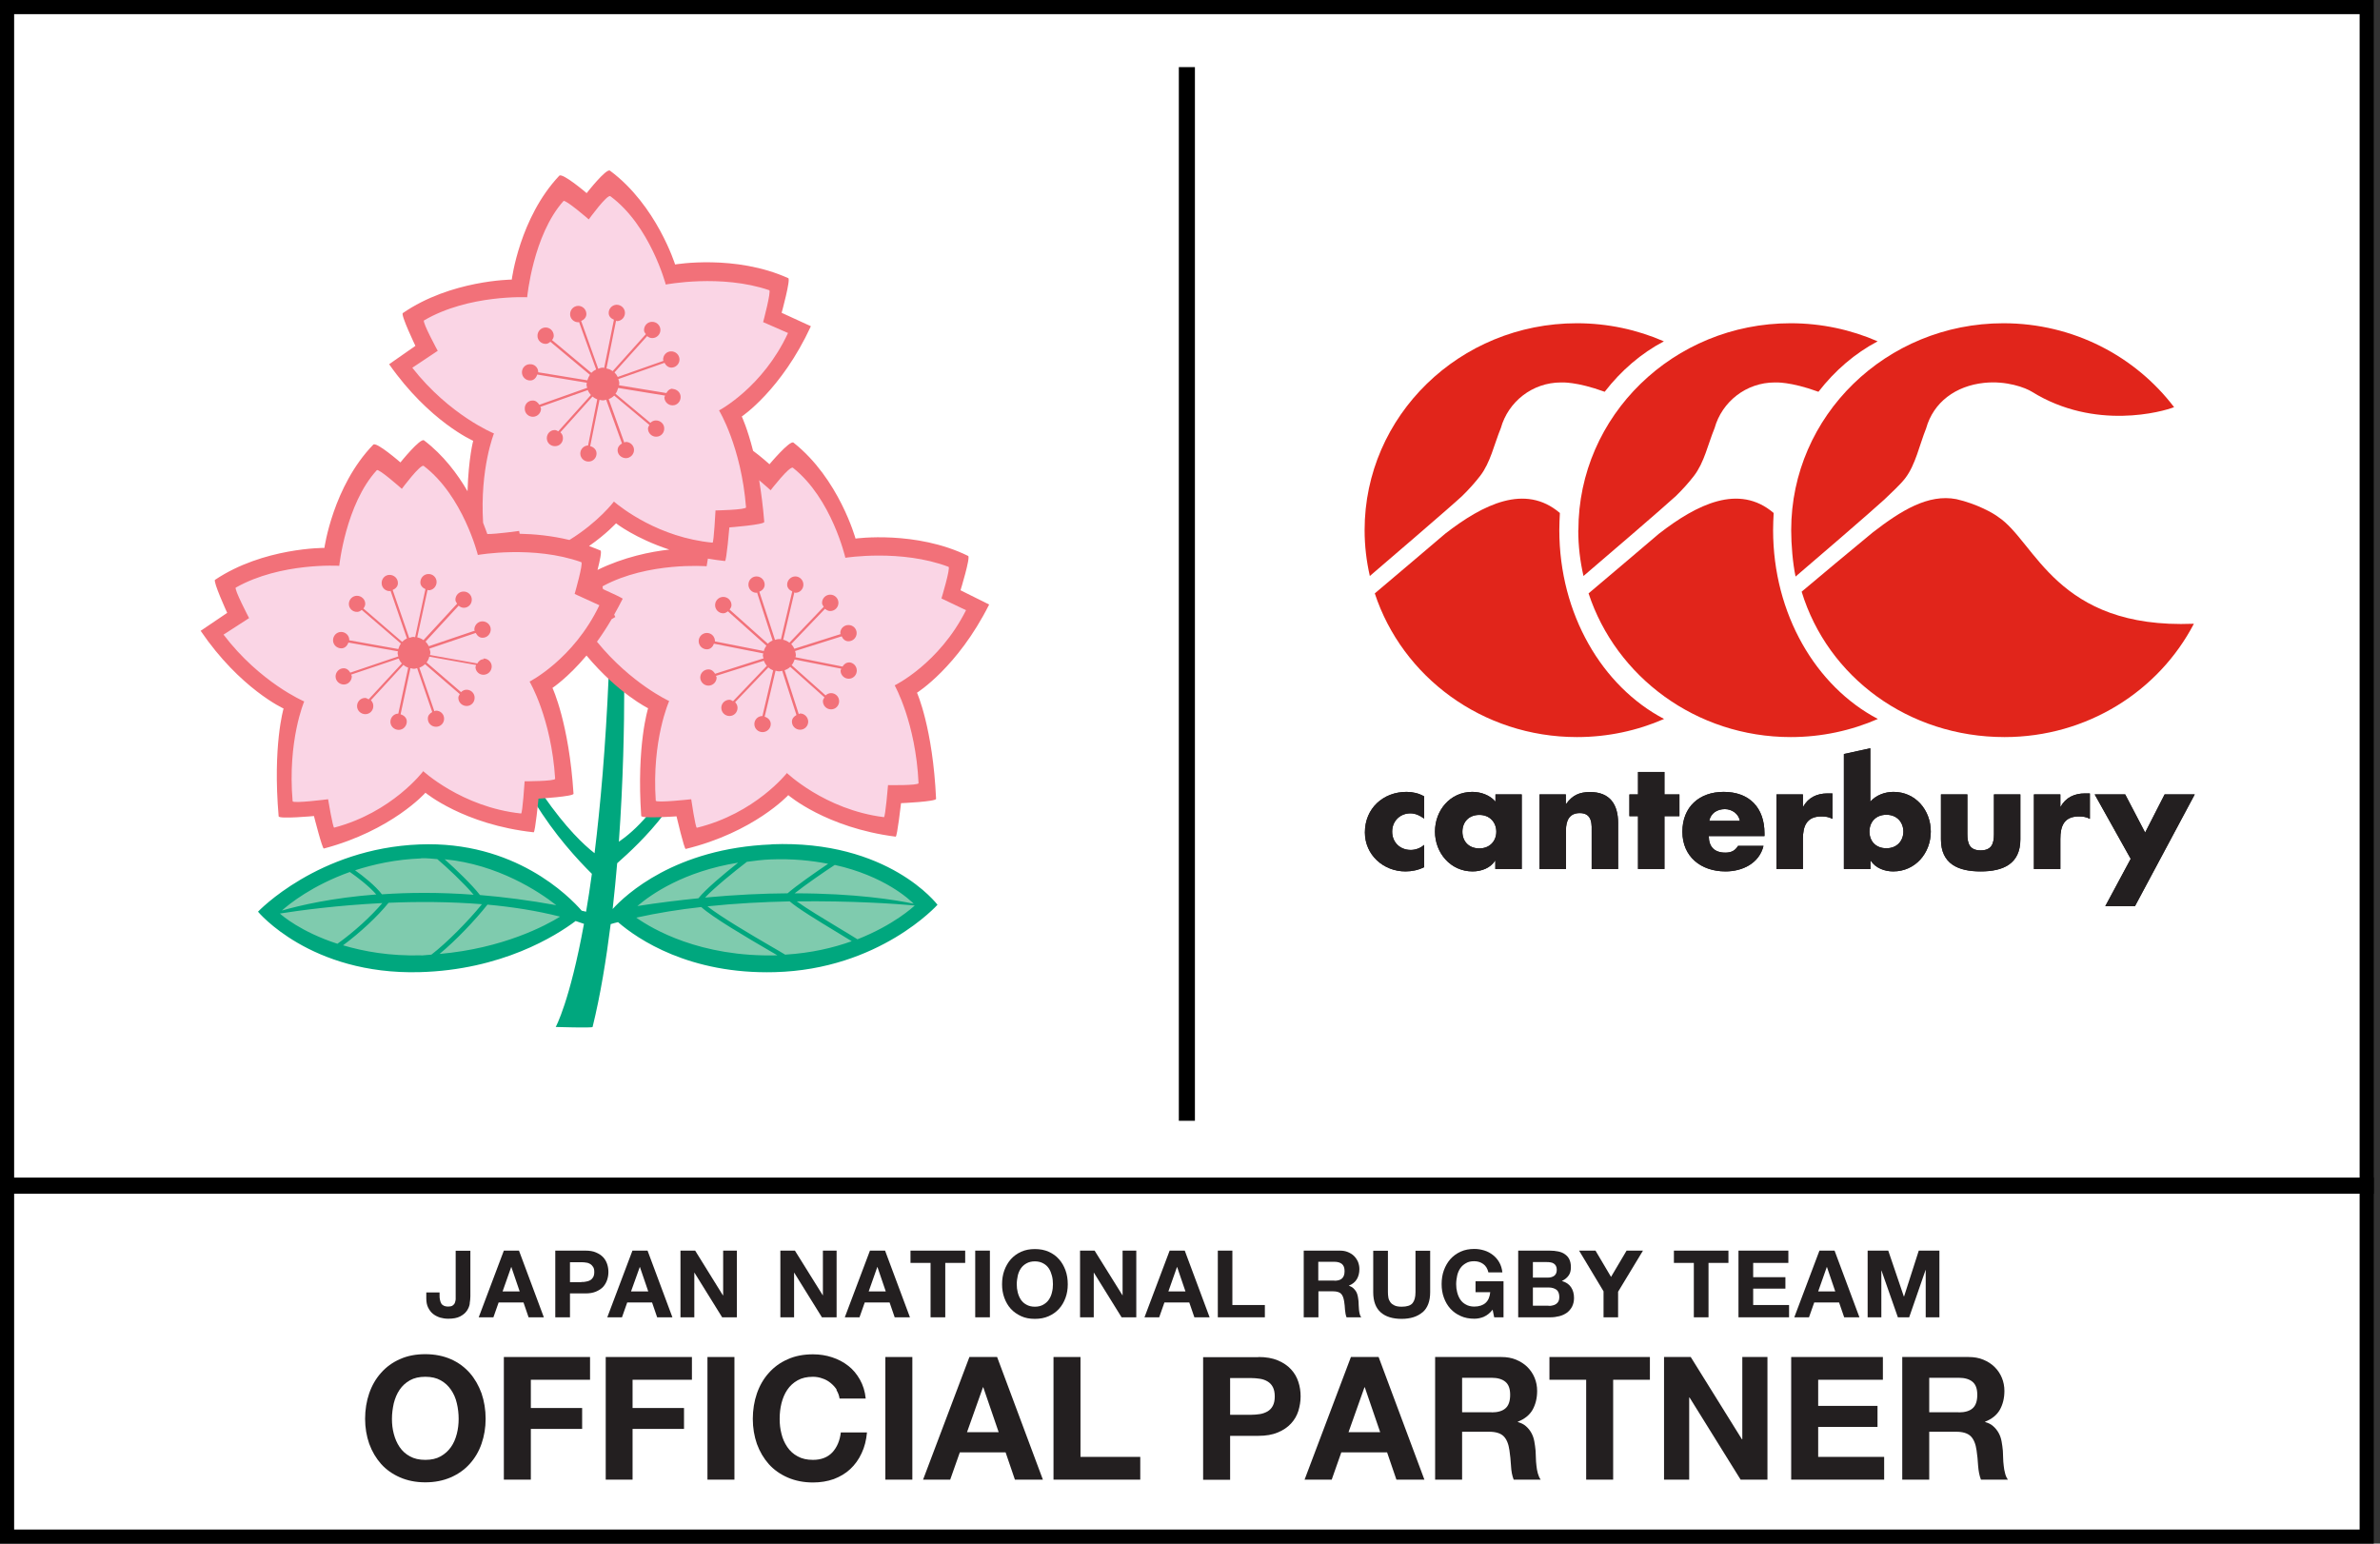 <svg width="148" height="96" viewBox="0 0 148 96" fill="none" xmlns="http://www.w3.org/2000/svg">
<rect x="0" y="0" width="148" height="96" fill="#333333" stroke="none"/>
<g clip-path="url(#clip0_946_1003)">
<path d="M147.172 0.439H0.439V95.561H147.172V0.439Z" fill="white"/>
<path d="M146.733 0.879V95.121H0.879V0.879H146.733ZM147.611 0H0V96H147.611V0Z" fill="black"/>
<path d="M25.753 59.616C20.139 59.616 17.362 57.032 17.248 56.927L17.116 56.795L17.248 56.663C17.248 56.663 18.056 55.837 19.55 55.011C20.921 54.247 23.188 53.325 26.192 53.202C26.333 53.202 26.483 53.193 26.623 53.193C31.614 53.193 35.278 56.628 35.313 56.663L35.471 56.813L35.295 56.944C35.295 56.944 31.772 59.466 26.228 59.607C26.07 59.607 25.911 59.607 25.753 59.607" fill="#7FCBAE"/>
<path d="M47.842 59.616C42.219 59.616 39.187 57.041 39.056 56.927L38.915 56.804L39.038 56.663C39.152 56.532 41.902 53.509 47.912 53.272C48.15 53.272 48.387 53.254 48.615 53.254C54.335 53.254 56.936 56.048 57.041 56.163L57.156 56.294L57.033 56.417C57.033 56.417 53.861 59.458 48.308 59.598C48.15 59.598 47.991 59.598 47.833 59.598" fill="#7FCBAE"/>
<path d="M47.974 52.516C41.981 52.753 38.897 55.653 38.098 56.532C38.203 55.574 38.3 54.625 38.379 53.685C39.108 53.043 40.268 51.971 41.287 50.636L40.312 50.654C39.591 51.506 38.959 52.024 38.484 52.349C38.757 48.562 38.818 45.092 38.818 42.825L37.852 41.999C37.658 46.515 37.333 50.135 36.973 53.061C36.314 52.551 35.207 51.515 33.784 49.467C33.494 49.494 33.292 49.502 33.292 49.502C33.292 49.502 33.274 49.652 33.248 49.88C34.469 51.901 35.945 53.492 36.806 54.344C36.692 55.196 36.569 55.978 36.446 56.699C36.358 56.681 36.261 56.663 36.173 56.637C35.4 55.75 32 52.279 26.087 52.516C19.769 52.762 16.044 56.699 16.044 56.699C16.044 56.699 19.295 60.635 26.078 60.459C31.192 60.327 34.566 58.201 35.796 57.278C35.971 57.331 36.138 57.401 36.314 57.454C35.435 62.287 34.557 63.868 34.557 63.868C34.557 63.868 36.833 63.938 36.85 63.868C37.342 61.874 37.694 59.686 37.975 57.472C38.124 57.428 38.273 57.384 38.432 57.349C39.653 58.403 42.869 60.6 48.176 60.459C54.695 60.292 58.298 56.268 58.298 56.268C58.298 56.268 55.258 52.218 47.974 52.507M34.592 56.294C32.905 55.987 31.332 55.785 29.847 55.662C29.373 55.047 28.345 54.054 27.651 53.439C30.954 53.755 33.511 55.442 34.592 56.294ZM26.183 53.377C26.535 53.36 26.86 53.404 27.194 53.43C27.739 53.887 28.855 54.932 29.452 55.644C27.317 55.486 25.401 55.504 23.75 55.618C23.337 55.082 22.59 54.484 22.08 54.124C23.249 53.746 24.602 53.448 26.175 53.386L26.183 53.377ZM21.755 54.23C22.177 54.52 22.941 55.099 23.398 55.627C20.648 55.837 18.662 56.303 17.529 56.628C17.986 56.215 19.436 55.056 21.755 54.23ZM17.406 56.813C18.636 56.619 20.964 56.303 23.776 56.163C23.055 57.006 22.019 57.955 20.982 58.693C18.706 57.955 17.529 56.927 17.406 56.813ZM26.21 59.413C24.242 59.466 22.642 59.176 21.333 58.79C22.405 57.99 23.477 56.997 24.163 56.145C25.981 56.066 27.976 56.075 29.97 56.233C29.118 57.278 27.8 58.623 26.825 59.37C26.614 59.378 26.421 59.413 26.21 59.422V59.413ZM27.334 59.326C28.336 58.5 29.557 57.217 30.313 56.259C31.851 56.4 33.38 56.637 34.829 57.006C33.959 57.551 31.279 58.983 27.334 59.326ZM56.83 56.206C55.706 55.969 53.193 55.556 49.415 55.556C50.091 55.02 51.277 54.203 51.91 53.79C54.994 54.476 56.549 55.934 56.83 56.215V56.206ZM47.921 53.448C49.283 53.395 50.451 53.518 51.497 53.72C50.697 54.256 49.485 55.108 48.975 55.556C47.455 55.565 45.742 55.644 43.844 55.82C44.45 55.178 45.68 54.186 46.445 53.597C46.928 53.535 47.403 53.465 47.93 53.448H47.921ZM45.9 53.65C45.021 54.344 43.87 55.31 43.431 55.864C42.227 55.987 40.971 56.136 39.635 56.347C40.479 55.627 42.508 54.194 45.9 53.65ZM48.307 59.413C43.536 59.536 40.549 57.762 39.565 57.068C40.883 56.778 42.236 56.558 43.607 56.409C44.336 57.068 46.419 58.289 47.833 59.115C48.026 59.229 48.176 59.317 48.343 59.413H48.316H48.307ZM48.826 59.37C48.589 59.229 48.316 59.062 47.974 58.869C46.691 58.122 44.837 57.032 43.993 56.365C45.742 56.18 47.482 56.092 49.107 56.057C49.626 56.505 50.812 57.226 51.998 57.946C52.34 58.157 52.666 58.35 52.964 58.535C51.813 58.948 50.434 59.273 48.826 59.37ZM53.316 58.412C52.964 58.192 52.578 57.955 52.147 57.7C51.198 57.129 50.153 56.496 49.546 56.057C52.912 56.013 55.697 56.206 56.883 56.312C56.804 56.391 55.574 57.533 53.307 58.421L53.316 58.412Z" fill="#00A77E"/>
<path d="M44.292 33.924C41.164 33.634 38.906 32.009 38.212 31.455C37.904 31.833 36.991 32.835 35.514 33.74L35.453 33.775L35.383 33.757C34.434 33.529 33.406 33.397 32.334 33.38H32.184L32.158 33.221C31.763 33.274 30.805 33.397 30.348 33.397H30.19L30.146 33.274C30.111 33.16 30.023 32.914 29.891 32.58V32.554L29.882 32.527C29.707 29.645 30.313 27.642 30.506 27.062C29.874 26.772 27.545 25.577 25.516 22.994L25.463 22.933V22.853C25.489 22.757 25.498 22.722 26.992 21.773C26.016 19.954 26.131 19.884 26.289 19.796C28.564 18.46 31.367 18.32 32.466 18.32C32.527 18.32 32.589 18.32 32.633 18.32C32.676 17.986 32.782 17.204 33.037 16.264C33.344 15.121 33.915 13.522 34.917 12.406C34.961 12.362 35.014 12.336 35.075 12.336C35.26 12.336 35.769 12.696 36.586 13.399C37.254 12.494 37.711 12.029 37.931 12.029C37.983 12.029 38.027 12.046 38.071 12.072C40.303 13.716 41.313 16.756 41.533 17.503C41.893 17.441 42.825 17.318 44.011 17.318C45.469 17.318 46.779 17.511 47.903 17.898C48.07 17.951 48.202 17.994 47.684 19.945C49.133 20.534 49.151 20.578 49.186 20.666L49.212 20.736L49.177 20.806C47.807 23.767 45.601 25.243 44.977 25.612C45.303 26.201 46.331 28.319 46.585 31.552C46.585 31.613 46.568 31.666 46.533 31.71C46.48 31.772 46.357 31.903 44.679 31.939C44.573 33.942 44.512 33.942 44.319 33.942H44.301" fill="#FAD5E5"/>
<path d="M20.798 51.646C20.631 51.646 20.56 51.629 20.27 49.898C19.884 49.942 18.961 50.047 18.487 50.047C18.311 50.047 18.056 50.047 18.039 49.836C17.758 46.585 18.478 44.327 18.706 43.712C18.074 43.413 15.772 42.183 13.777 39.574L13.725 39.512V39.433C13.751 39.337 13.76 39.301 15.271 38.37C14.313 36.534 14.436 36.472 14.595 36.376C16.809 35.119 19.541 34.987 20.622 34.987C20.762 34.987 20.877 34.987 20.956 34.987C21 34.654 21.123 33.88 21.386 32.94C21.703 31.807 22.3 30.216 23.319 29.109C23.355 29.065 23.416 29.039 23.477 29.039C23.662 29.039 24.163 29.399 24.98 30.12C25.657 29.224 26.113 28.767 26.333 28.767C26.386 28.767 26.439 28.784 26.474 28.811C28.679 30.489 29.654 33.538 29.865 34.284C30.208 34.232 31.043 34.126 32.114 34.126C33.661 34.126 35.04 34.337 36.227 34.759C36.385 34.82 36.517 34.864 35.972 36.806C37.422 37.412 37.43 37.456 37.465 37.544L37.492 37.623L37.457 37.694C36.051 40.628 33.819 42.078 33.195 42.438C33.511 43.027 34.513 45.162 34.724 48.404C34.724 48.457 34.706 48.51 34.671 48.553C34.619 48.615 34.496 48.738 32.817 48.756C32.686 50.759 32.624 50.759 32.431 50.759H32.404C29.294 50.425 27.062 48.773 26.368 48.202C25.894 48.773 24.022 50.785 20.85 51.62H20.824H20.798" fill="#FAD5E5"/>
<path d="M37.904 38.405C37.614 38.906 37.298 39.389 36.981 39.829L36.894 39.943L36.981 40.048C38.818 42.298 40.803 43.413 41.375 43.712C41.137 44.319 40.373 46.559 40.593 49.828C40.61 50.047 40.883 50.047 41.093 50.047C41.577 50.047 42.447 49.959 42.816 49.924C43.079 51.664 43.15 51.681 43.316 51.681H43.343H43.36C46.541 50.908 48.448 48.923 48.94 48.36C49.625 48.949 51.804 50.627 54.923 51.023H54.941H54.958C55.143 51.023 55.204 51.023 55.38 49.028C55.442 49.028 55.512 49.028 55.6 49.028C57.085 49.028 57.172 48.931 57.243 48.861C57.278 48.817 57.304 48.764 57.295 48.712C57.146 45.47 56.18 43.317 55.881 42.719C56.514 42.368 58.772 40.971 60.239 38.045L60.274 37.975L60.248 37.904C60.213 37.817 60.204 37.782 58.772 37.14C59.352 35.216 59.211 35.163 59.053 35.102C57.498 34.513 55.811 34.39 54.668 34.39C53.737 34.39 53.025 34.469 52.709 34.504C52.516 33.757 51.602 30.682 49.423 28.96C49.379 28.925 49.335 28.907 49.282 28.907C49.063 28.907 48.597 29.355 47.903 30.234C47.762 30.111 47.551 29.918 47.332 29.733L46.954 29.408L47.033 29.9C47.174 30.735 47.27 31.543 47.341 32.369C47.068 32.457 46.137 32.562 45.346 32.624H45.188L45.179 32.791C45.118 33.555 45.03 34.399 44.968 34.706C44.696 34.68 44.432 34.636 44.178 34.592L43.87 34.539L43.835 34.715C43.817 34.838 43.791 34.944 43.782 35.023C43.65 35.023 43.448 35.005 43.193 35.005C41.911 35.005 39.45 35.172 37.394 36.288C37.236 36.376 37.298 36.569 37.333 36.683L37.359 36.762L37.438 36.797C38.071 37.087 38.361 37.228 38.493 37.298C38.37 37.553 38.238 37.782 38.106 38.019L37.904 38.397" fill="#FAD5E5"/>
<path d="M52.797 41.199C52.612 41.199 52.481 41.313 52.393 41.454L49.467 40.874L49.493 40.751C49.493 40.654 49.467 40.575 49.441 40.488L52.34 39.574C52.419 39.749 52.56 39.881 52.762 39.881C53.043 39.881 53.271 39.653 53.271 39.372C53.271 39.091 53.043 38.871 52.762 38.871C52.481 38.871 52.252 39.091 52.252 39.372L52.279 39.433L49.397 40.347C49.353 40.242 49.282 40.136 49.203 40.057L51.303 37.861C51.391 37.94 51.505 38.001 51.628 38.001C51.91 38.001 52.138 37.773 52.138 37.491C52.138 37.21 51.91 36.982 51.628 36.982C51.347 36.982 51.119 37.21 51.119 37.491C51.119 37.588 51.172 37.658 51.224 37.737L49.089 39.969C48.975 39.881 48.852 39.82 48.703 39.785L49.397 36.841L49.458 36.868C49.739 36.868 49.959 36.639 49.959 36.358C49.959 36.077 49.73 35.848 49.458 35.848C49.186 35.848 48.949 36.077 48.949 36.358C48.949 36.56 49.089 36.701 49.265 36.78L48.562 39.758L48.465 39.741C48.369 39.741 48.281 39.767 48.193 39.794L47.218 36.797C47.402 36.727 47.551 36.569 47.551 36.358C47.551 36.077 47.323 35.848 47.042 35.848C46.761 35.848 46.541 36.077 46.541 36.358C46.541 36.639 46.77 36.868 47.042 36.868L47.077 36.85L48.044 39.829C47.929 39.881 47.824 39.952 47.745 40.031L45.373 37.913C45.434 37.825 45.487 37.737 45.487 37.632C45.487 37.351 45.258 37.122 44.977 37.122C44.696 37.122 44.468 37.351 44.468 37.632C44.468 37.913 44.696 38.142 44.977 38.142C45.091 38.142 45.179 38.08 45.267 38.019L47.657 40.154C47.587 40.259 47.525 40.365 47.499 40.488L44.459 39.89V39.873C44.459 39.591 44.239 39.363 43.958 39.363C43.677 39.363 43.448 39.591 43.448 39.873C43.448 40.154 43.677 40.382 43.958 40.382C44.178 40.382 44.327 40.224 44.397 40.031L47.464 40.637L47.437 40.751C47.437 40.822 47.464 40.883 47.481 40.944L44.468 41.902C44.38 41.753 44.248 41.63 44.054 41.63C43.773 41.63 43.545 41.858 43.545 42.131C43.545 42.403 43.773 42.64 44.054 42.64C44.336 42.64 44.564 42.412 44.564 42.131L44.52 42.034L47.499 41.094C47.543 41.208 47.604 41.313 47.683 41.41L45.583 43.607C45.513 43.572 45.452 43.519 45.364 43.519C45.083 43.519 44.854 43.739 44.854 44.02C44.854 44.301 45.083 44.529 45.364 44.529C45.645 44.529 45.864 44.301 45.864 44.02C45.864 43.879 45.803 43.765 45.715 43.668L47.78 41.507C47.868 41.586 47.964 41.647 48.079 41.691L47.411 44.529C47.139 44.529 46.91 44.749 46.91 45.03C46.91 45.311 47.139 45.531 47.42 45.531C47.701 45.531 47.929 45.303 47.929 45.03C47.929 44.802 47.762 44.635 47.551 44.573L48.228 41.709C48.298 41.727 48.369 41.753 48.448 41.753C48.518 41.753 48.58 41.727 48.641 41.718L49.528 44.468C49.37 44.556 49.247 44.688 49.247 44.881C49.247 45.162 49.476 45.382 49.757 45.382C50.038 45.382 50.258 45.153 50.258 44.881C50.258 44.608 50.029 44.371 49.757 44.371L49.669 44.406L48.79 41.682C48.922 41.639 49.045 41.568 49.142 41.472L51.268 43.37C51.224 43.449 51.172 43.51 51.172 43.607C51.172 43.888 51.4 44.116 51.681 44.116C51.962 44.116 52.182 43.888 52.182 43.607C52.182 43.326 51.953 43.106 51.681 43.106C51.549 43.106 51.435 43.159 51.338 43.246L49.23 41.366C49.318 41.261 49.37 41.147 49.414 41.015L52.314 41.586L52.27 41.7C52.27 41.981 52.498 42.21 52.779 42.21C53.06 42.21 53.28 41.981 53.28 41.7C53.28 41.419 53.052 41.191 52.779 41.191" fill="#F27179"/>
<path d="M41.832 24.171C41.648 24.171 41.516 24.294 41.437 24.444L38.493 23.96L38.511 23.837C38.511 23.741 38.476 23.662 38.45 23.574L41.323 22.563C41.411 22.73 41.551 22.862 41.762 22.862C42.043 22.853 42.263 22.616 42.254 22.344C42.245 22.062 42.008 21.843 41.727 21.852C41.446 21.852 41.226 22.098 41.235 22.379L41.261 22.44L38.414 23.442C38.362 23.337 38.291 23.24 38.212 23.161L40.242 20.903C40.33 20.973 40.444 21.035 40.576 21.026C40.857 21.017 41.077 20.78 41.068 20.507C41.059 20.226 40.822 20.006 40.541 20.015C40.26 20.015 40.04 20.261 40.049 20.543C40.049 20.639 40.11 20.709 40.163 20.78L38.098 23.082C37.984 22.994 37.852 22.941 37.712 22.915L38.309 19.945L38.37 19.971C38.652 19.963 38.871 19.725 38.863 19.444C38.854 19.163 38.617 18.952 38.344 18.952C38.063 18.961 37.843 19.198 37.852 19.471C37.852 19.673 38.002 19.813 38.177 19.884L37.571 22.88L37.483 22.862C37.386 22.862 37.29 22.897 37.202 22.932L36.139 19.963C36.323 19.884 36.473 19.725 36.464 19.515C36.455 19.233 36.218 19.014 35.946 19.022C35.664 19.031 35.445 19.268 35.453 19.55C35.453 19.831 35.7 20.05 35.972 20.042L36.007 20.024L37.07 22.976C36.956 23.029 36.859 23.099 36.771 23.187L34.329 21.149C34.39 21.061 34.443 20.973 34.434 20.859C34.425 20.578 34.188 20.358 33.916 20.367C33.635 20.375 33.415 20.613 33.424 20.894C33.424 21.175 33.67 21.395 33.942 21.386C34.056 21.386 34.144 21.325 34.223 21.254L36.684 23.31C36.613 23.416 36.56 23.53 36.525 23.653L33.468 23.152V23.134C33.468 22.853 33.23 22.634 32.949 22.651C32.668 22.651 32.449 22.888 32.457 23.17C32.466 23.451 32.703 23.67 32.976 23.662C33.195 23.662 33.345 23.495 33.406 23.293L36.49 23.802L36.473 23.925C36.473 23.995 36.499 24.057 36.517 24.119L33.538 25.173C33.441 25.023 33.31 24.901 33.116 24.909C32.835 24.909 32.615 25.146 32.633 25.428C32.633 25.709 32.87 25.928 33.151 25.92C33.433 25.911 33.652 25.674 33.643 25.401L33.599 25.305L36.552 24.259C36.596 24.373 36.666 24.479 36.745 24.567L34.715 26.825C34.645 26.79 34.575 26.737 34.487 26.746C34.206 26.746 33.995 26.992 34.004 27.264C34.013 27.545 34.241 27.756 34.522 27.747C34.803 27.747 35.023 27.51 35.005 27.229C35.005 27.088 34.944 26.974 34.847 26.886L36.842 24.663C36.93 24.734 37.035 24.795 37.14 24.839L36.569 27.703C36.297 27.712 36.077 27.941 36.086 28.222C36.095 28.494 36.332 28.714 36.605 28.705C36.886 28.705 37.105 28.468 37.096 28.187C37.088 27.958 36.912 27.8 36.701 27.747L37.281 24.865C37.351 24.883 37.422 24.901 37.501 24.901C37.571 24.901 37.633 24.874 37.694 24.857L38.678 27.58C38.52 27.668 38.406 27.809 38.406 28.002C38.406 28.283 38.652 28.494 38.933 28.494C39.205 28.485 39.434 28.248 39.425 27.976C39.425 27.695 39.179 27.475 38.907 27.484L38.819 27.519L37.852 24.822C37.984 24.769 38.098 24.698 38.195 24.602L40.383 26.429C40.339 26.508 40.295 26.579 40.295 26.667C40.303 26.948 40.541 27.167 40.813 27.159C41.094 27.159 41.314 26.921 41.305 26.64C41.305 26.359 41.059 26.139 40.778 26.148C40.646 26.148 40.532 26.21 40.444 26.298L38.274 24.488C38.353 24.382 38.406 24.259 38.441 24.127L41.358 24.602L41.314 24.716C41.323 24.997 41.56 25.217 41.832 25.208C42.114 25.208 42.333 24.962 42.324 24.681C42.324 24.4 42.078 24.189 41.806 24.189" fill="#F27179"/>
<path d="M61.513 37.597L59.73 36.709C59.73 36.709 60.362 34.654 60.204 34.574C56.953 32.975 53.201 33.494 53.201 33.494C53.201 33.494 52.173 29.759 49.344 27.528C49.125 27.352 47.85 28.872 47.85 28.872C47.85 28.872 47.306 28.38 46.831 28.037C46.471 26.623 46.128 25.902 46.128 25.902C46.128 25.902 48.597 24.25 50.425 20.288L48.606 19.453C48.606 19.453 49.177 17.379 49.019 17.3C45.724 15.807 41.981 16.448 41.981 16.448C41.981 16.448 40.83 12.758 37.931 10.614C37.702 10.447 36.481 12.011 36.481 12.011C36.481 12.011 34.97 10.719 34.776 10.93C32.307 13.549 31.824 17.388 31.824 17.388C31.824 17.388 28.037 17.415 25.05 19.471C24.901 19.567 25.832 21.509 25.832 21.509L24.198 22.651C26.702 26.227 29.425 27.413 29.425 27.413C29.425 27.413 29.136 28.494 29.074 30.533V30.55C28.45 29.478 27.572 28.301 26.368 27.387C26.139 27.22 24.901 28.758 24.901 28.758C24.901 28.758 23.407 27.457 23.213 27.651C20.709 30.234 20.173 34.074 20.173 34.074C20.173 34.074 16.378 34.047 13.373 36.059C13.232 36.156 14.128 38.115 14.128 38.115L12.477 39.231C14.928 42.834 17.634 44.064 17.634 44.064C17.634 44.064 16.949 46.366 17.327 50.768C17.344 50.952 19.523 50.75 19.523 50.75C19.523 50.75 20.042 52.797 20.138 52.771C24.356 51.655 26.456 49.309 26.456 49.3C26.456 49.3 28.837 51.286 33.186 51.761C33.283 51.769 33.485 49.669 33.485 49.669C33.485 49.669 35.673 49.538 35.664 49.362C35.383 44.96 34.355 42.781 34.355 42.781C34.355 42.781 35.304 42.157 36.472 40.769C38.458 43.141 40.303 44.046 40.303 44.046C40.303 44.046 39.574 46.339 39.873 50.741C39.89 50.926 42.069 50.768 42.069 50.768C42.069 50.768 42.552 52.824 42.64 52.797C46.884 51.761 49.019 49.45 49.019 49.45C49.019 49.45 51.365 51.479 55.697 52.033C55.793 52.042 56.031 49.95 56.031 49.95C56.031 49.95 58.227 49.854 58.21 49.678C58.008 45.267 57.023 43.08 57.023 43.08C57.023 43.08 59.545 41.507 61.505 37.606M38.177 31.192C38.177 31.192 37.219 32.466 35.409 33.581C34.284 33.309 33.195 33.212 32.316 33.195L32.281 33.019C32.281 33.019 30.849 33.221 30.304 33.212C30.26 33.09 30.172 32.843 30.041 32.51C29.838 29.136 30.717 26.957 30.717 26.957C30.717 26.957 27.958 25.832 25.639 22.871L27.22 21.817C27.22 21.817 26.236 20.007 26.368 19.927C29.136 18.302 32.782 18.486 32.782 18.486C32.782 18.486 33.142 14.629 35.04 12.503C35.154 12.38 36.613 13.645 36.613 13.645C36.613 13.645 37.764 12.055 37.957 12.204C40.435 14.032 41.401 17.696 41.401 17.696C41.401 17.696 44.846 17.028 47.833 18.047C47.974 18.091 47.455 20.033 47.455 20.033L49.002 20.709C47.438 24.092 44.714 25.524 44.714 25.524C44.714 25.524 46.093 27.782 46.392 31.552C46.401 31.71 44.494 31.745 44.494 31.745C44.494 31.745 44.389 33.757 44.31 33.748C40.971 33.432 38.634 31.578 38.185 31.2L38.177 31.192ZM37.351 34.24C37.114 34.135 36.876 34.056 36.63 33.959C37.737 33.186 38.3 32.545 38.309 32.545C38.309 32.545 39.486 33.476 41.621 34.179C40.479 34.302 38.783 34.645 37.157 35.444C37.298 34.891 37.43 34.284 37.342 34.24H37.351ZM32.931 42.386C32.931 42.386 34.284 44.661 34.522 48.431C34.53 48.589 32.624 48.589 32.624 48.589C32.624 48.589 32.492 50.601 32.404 50.592C28.687 50.197 26.245 47.895 26.245 47.895L26.315 47.965C26.315 47.965 24.391 50.522 20.78 51.471C20.701 51.497 20.402 49.705 20.402 49.705C20.402 49.705 18.214 49.986 18.197 49.828C17.871 46.067 18.917 43.624 18.917 43.624C18.917 43.624 16.176 42.456 13.9 39.468L15.49 38.44C15.49 38.44 14.533 36.613 14.664 36.542C17.458 34.961 21.096 35.189 21.096 35.189C21.096 35.189 21.5 31.341 23.433 29.241C23.547 29.118 24.988 30.401 24.988 30.401C24.988 30.401 26.157 28.828 26.35 28.977C28.802 30.84 29.715 34.513 29.715 34.513C29.715 34.513 33.169 33.898 36.147 34.961C36.288 35.014 35.734 36.938 35.734 36.938L37.272 37.641C35.664 41.006 32.922 42.394 32.922 42.394L32.931 42.386ZM38.045 38.502C38.177 38.423 38.265 38.37 38.265 38.37C38.265 38.37 38.229 38.309 38.194 38.221C38.37 37.904 38.546 37.597 38.721 37.237C38.739 37.21 38.036 36.876 37.5 36.639C37.474 36.542 37.456 36.472 37.483 36.455C40.303 34.926 43.941 35.216 43.941 35.216C43.941 35.216 43.967 35.023 44.02 34.741C44.362 34.794 44.705 34.855 45.083 34.891C45.179 34.891 45.355 32.8 45.355 32.8C45.355 32.8 47.543 32.633 47.525 32.457C47.446 31.473 47.332 30.629 47.209 29.865C47.569 30.172 47.921 30.489 47.921 30.489C47.921 30.489 49.116 28.942 49.309 29.092C51.725 30.998 52.569 34.689 52.569 34.689C52.569 34.689 56.031 34.135 58.983 35.251C59.123 35.304 58.544 37.219 58.544 37.219L60.072 37.948C58.403 41.278 55.635 42.623 55.635 42.623C55.635 42.623 56.944 44.934 57.12 48.703C57.12 48.861 55.222 48.826 55.222 48.826C55.222 48.826 55.055 50.838 54.968 50.82C51.26 50.355 48.861 48.009 48.861 48.009L48.931 48.079C48.931 48.079 46.963 50.592 43.334 51.479C43.246 51.497 42.983 49.705 42.983 49.705C42.983 49.705 40.786 49.95 40.778 49.792C40.523 46.023 41.612 43.598 41.612 43.598C41.612 43.598 39.249 42.517 37.122 39.908C37.43 39.486 37.746 39.003 38.054 38.475L38.045 38.502Z" fill="#F27179"/>
<path d="M30.076 40.997C29.892 40.997 29.76 41.12 29.681 41.261L26.737 40.734L26.764 40.602C26.764 40.505 26.729 40.426 26.702 40.338L29.584 39.363C29.672 39.53 29.813 39.671 30.015 39.662C30.296 39.662 30.516 39.425 30.516 39.143C30.516 38.862 30.278 38.642 29.997 38.642C29.716 38.642 29.496 38.88 29.496 39.161L29.523 39.222L26.667 40.189C26.614 40.084 26.544 39.987 26.465 39.899L28.521 37.667C28.609 37.746 28.723 37.799 28.846 37.799C29.127 37.799 29.347 37.562 29.338 37.281C29.338 37.008 29.101 36.78 28.82 36.789C28.539 36.789 28.319 37.026 28.319 37.298C28.319 37.395 28.381 37.465 28.424 37.544L26.333 39.811C26.219 39.723 26.087 39.671 25.947 39.635L26.588 36.683L26.65 36.709C26.931 36.709 27.15 36.472 27.15 36.191C27.15 35.91 26.913 35.69 26.641 35.699C26.36 35.699 26.14 35.936 26.14 36.218C26.14 36.42 26.28 36.56 26.456 36.639L25.815 39.627L25.718 39.609C25.622 39.609 25.534 39.644 25.446 39.671L24.418 36.692C24.602 36.613 24.752 36.464 24.743 36.253C24.743 35.971 24.506 35.752 24.224 35.752C23.943 35.752 23.724 35.989 23.733 36.27C23.733 36.551 23.97 36.771 24.251 36.762L24.286 36.745L25.305 39.706C25.191 39.758 25.094 39.829 25.006 39.917L22.599 37.843C22.66 37.755 22.713 37.667 22.713 37.553C22.713 37.272 22.476 37.052 22.195 37.052C21.914 37.052 21.694 37.289 21.694 37.562C21.694 37.843 21.931 38.063 22.212 38.054C22.327 38.054 22.415 37.992 22.494 37.931L24.927 40.022C24.857 40.127 24.804 40.242 24.769 40.365L21.72 39.82V39.802C21.72 39.521 21.492 39.301 21.211 39.301C20.93 39.301 20.71 39.539 20.71 39.82C20.71 40.101 20.947 40.321 21.228 40.321C21.448 40.321 21.597 40.154 21.668 39.961L24.743 40.505L24.725 40.62C24.725 40.69 24.752 40.751 24.769 40.822L21.782 41.832C21.694 41.674 21.553 41.56 21.369 41.56C21.088 41.56 20.868 41.797 20.868 42.069C20.868 42.35 21.105 42.57 21.378 42.57C21.659 42.57 21.878 42.333 21.878 42.052L21.835 41.955L24.796 40.953C24.84 41.068 24.901 41.173 24.989 41.261L22.924 43.493C22.854 43.458 22.784 43.405 22.704 43.405C22.423 43.405 22.204 43.633 22.204 43.914C22.204 44.196 22.441 44.415 22.722 44.415C23.003 44.415 23.223 44.178 23.214 43.897C23.214 43.756 23.153 43.642 23.065 43.545L25.086 41.349C25.173 41.428 25.279 41.489 25.384 41.525L24.769 44.38C24.497 44.38 24.277 44.617 24.277 44.89C24.277 45.171 24.515 45.391 24.796 45.391C25.077 45.391 25.297 45.153 25.297 44.872C25.297 44.644 25.121 44.486 24.91 44.424L25.525 41.551C25.595 41.568 25.666 41.595 25.745 41.595C25.815 41.595 25.876 41.568 25.938 41.551L26.878 44.283C26.72 44.371 26.597 44.503 26.606 44.705C26.606 44.986 26.843 45.206 27.124 45.197C27.405 45.197 27.625 44.96 27.616 44.688C27.616 44.406 27.379 44.187 27.098 44.196L27.01 44.231L26.078 41.525C26.21 41.472 26.333 41.401 26.43 41.305L28.591 43.167C28.547 43.247 28.495 43.317 28.503 43.405C28.503 43.686 28.741 43.906 29.022 43.906C29.303 43.906 29.523 43.668 29.514 43.387C29.514 43.106 29.277 42.886 29.004 42.895C28.872 42.895 28.758 42.957 28.67 43.044L26.526 41.199C26.606 41.094 26.667 40.971 26.694 40.839L29.611 41.358L29.567 41.472C29.567 41.753 29.795 41.973 30.076 41.964C30.357 41.955 30.577 41.727 30.577 41.445C30.577 41.173 30.34 40.945 30.059 40.953" fill="#F27179"/>
<path d="M29.215 81.063C29.189 81.23 29.127 81.379 29.03 81.52C28.934 81.661 28.793 81.775 28.609 81.872C28.424 81.968 28.178 82.012 27.871 82.012C27.695 82.012 27.528 81.986 27.37 81.942C27.212 81.889 27.062 81.819 26.93 81.713C26.799 81.608 26.702 81.476 26.623 81.318C26.544 81.16 26.509 80.967 26.509 80.738V80.378H27.335V80.562C27.335 80.659 27.335 80.756 27.361 80.844C27.379 80.931 27.405 81.002 27.44 81.063C27.475 81.125 27.528 81.169 27.598 81.204C27.669 81.239 27.756 81.257 27.862 81.257C27.985 81.257 28.073 81.239 28.143 81.195C28.205 81.151 28.257 81.098 28.284 81.028C28.31 80.958 28.328 80.888 28.336 80.808C28.336 80.729 28.336 80.65 28.336 80.58V77.786H29.25V80.624C29.25 80.756 29.233 80.905 29.206 81.072" fill="#231F20"/>
<path d="M32.273 77.777L33.819 81.924H32.87L32.554 81.002H31.007L30.682 81.924H29.769L31.332 77.777H32.264M32.317 80.316L31.798 78.796H31.789L31.253 80.316H32.325H32.317Z" fill="#231F20"/>
<path d="M36.402 77.777C36.657 77.777 36.885 77.812 37.061 77.891C37.245 77.97 37.395 78.067 37.509 78.19C37.623 78.313 37.702 78.454 37.755 78.612C37.808 78.77 37.834 78.937 37.834 79.104C37.834 79.271 37.808 79.438 37.755 79.596C37.702 79.754 37.623 79.895 37.509 80.026C37.395 80.149 37.245 80.246 37.061 80.325C36.876 80.404 36.657 80.439 36.402 80.439H35.444V81.924H34.53V77.777H36.402ZM36.156 79.728C36.261 79.728 36.358 79.728 36.455 79.701C36.551 79.684 36.639 79.657 36.709 79.614C36.78 79.57 36.841 79.508 36.885 79.429C36.929 79.35 36.955 79.244 36.955 79.113C36.955 78.981 36.938 78.875 36.885 78.796C36.832 78.717 36.78 78.656 36.709 78.612C36.639 78.568 36.551 78.533 36.455 78.524C36.358 78.506 36.261 78.498 36.156 78.498H35.444V79.737H36.156V79.728Z" fill="#231F20"/>
<path d="M40.268 77.777L41.814 81.924H40.865L40.549 81.002H39.003L38.678 81.924H37.764L39.328 77.777H40.259M40.312 80.316L39.793 78.796H39.785L39.24 80.316H40.312Z" fill="#231F20"/>
<path d="M43.229 77.777L44.951 80.554H44.969V77.777H45.821V81.924H44.907L43.185 79.148H43.176V81.924H42.315V77.777H43.229Z" fill="#231F20"/>
<path d="M49.432 77.777L51.163 80.554H51.172V77.777H52.024V81.924H51.111L49.388 79.148H49.38V81.924H48.527V77.777H49.432Z" fill="#231F20"/>
<path d="M55.038 77.777L56.585 81.924H55.636L55.319 81.002H53.773L53.448 81.924H52.534L54.098 77.777H55.029M55.082 80.316L54.564 78.796H54.555L54.019 80.316H55.091H55.082Z" fill="#231F20"/>
<path d="M56.619 78.541V77.777H60.02V78.541H58.781V81.924H57.867V78.541H56.619Z" fill="#231F20"/>
<path d="M61.557 77.777H60.644V81.924H61.557V77.777Z" fill="#231F20"/>
<path d="M62.454 79.007C62.551 78.744 62.682 78.515 62.858 78.313C63.034 78.12 63.245 77.962 63.5 77.847C63.754 77.733 64.036 77.68 64.352 77.68C64.668 77.68 64.958 77.733 65.213 77.847C65.468 77.962 65.679 78.111 65.854 78.313C66.03 78.506 66.162 78.744 66.259 79.007C66.355 79.271 66.399 79.561 66.399 79.868C66.399 80.176 66.355 80.448 66.259 80.712C66.162 80.975 66.03 81.204 65.854 81.397C65.679 81.59 65.468 81.74 65.213 81.854C64.958 81.968 64.677 82.021 64.352 82.021C64.027 82.021 63.746 81.968 63.5 81.854C63.254 81.74 63.034 81.59 62.858 81.397C62.682 81.204 62.551 80.975 62.454 80.712C62.357 80.448 62.313 80.167 62.313 79.868C62.313 79.57 62.357 79.271 62.454 79.007ZM63.289 80.378C63.333 80.545 63.394 80.694 63.482 80.826C63.57 80.958 63.684 81.063 63.834 81.142C63.974 81.221 64.15 81.265 64.352 81.265C64.554 81.265 64.73 81.221 64.87 81.142C65.011 81.063 65.134 80.958 65.222 80.826C65.31 80.694 65.38 80.545 65.415 80.378C65.459 80.211 65.477 80.044 65.477 79.868C65.477 79.692 65.459 79.508 65.415 79.341C65.371 79.174 65.31 79.016 65.222 78.884C65.134 78.752 65.02 78.647 64.87 78.568C64.73 78.489 64.554 78.445 64.352 78.445C64.15 78.445 63.974 78.489 63.834 78.568C63.693 78.647 63.57 78.752 63.482 78.884C63.394 79.016 63.324 79.174 63.289 79.341C63.254 79.508 63.227 79.684 63.227 79.868C63.227 80.053 63.245 80.211 63.289 80.378Z" fill="#231F20"/>
<path d="M68.068 77.777L69.799 80.554H69.808V77.777H70.66V81.924H69.746L68.024 79.148H68.015V81.924H67.163V77.777H68.068Z" fill="#231F20"/>
<path d="M73.674 77.777L75.22 81.924H74.272L73.955 81.002H72.409L72.084 81.924H71.17L72.734 77.777H73.665M73.718 80.316L73.2 78.796H73.191L72.655 80.316H73.727H73.718Z" fill="#231F20"/>
<path d="M76.635 77.777V81.16H78.655V81.924H75.73V77.777H76.635Z" fill="#231F20"/>
<path d="M83.313 77.777C83.497 77.777 83.664 77.803 83.814 77.865C83.963 77.927 84.095 78.005 84.2 78.111C84.306 78.216 84.385 78.339 84.446 78.471C84.499 78.612 84.534 78.752 84.534 78.919C84.534 79.165 84.481 79.376 84.376 79.552C84.27 79.728 84.104 79.868 83.875 79.956C83.989 80 84.077 80.044 84.156 80.114C84.227 80.176 84.288 80.255 84.341 80.343C84.385 80.431 84.42 80.527 84.438 80.633C84.455 80.738 84.473 80.844 84.481 80.949C84.481 81.01 84.481 81.09 84.49 81.177C84.49 81.265 84.499 81.353 84.508 81.45C84.516 81.546 84.534 81.634 84.552 81.713C84.569 81.801 84.604 81.863 84.648 81.924H83.734C83.682 81.793 83.656 81.634 83.638 81.45C83.629 81.265 83.612 81.098 83.585 80.931C83.55 80.712 83.489 80.554 83.392 80.457C83.295 80.36 83.128 80.308 82.9 80.308H81.986V81.924H81.072V77.777H83.304M82.979 79.649C83.19 79.649 83.348 79.605 83.453 79.508C83.559 79.411 83.612 79.262 83.612 79.051C83.612 78.84 83.559 78.709 83.453 78.612C83.348 78.524 83.19 78.471 82.979 78.471H81.977V79.64H82.979V79.649Z" fill="#231F20"/>
<path d="M88.461 81.608C88.145 81.88 87.714 82.021 87.161 82.021C86.607 82.021 86.168 81.889 85.86 81.617C85.553 81.344 85.394 80.931 85.394 80.36V77.786H86.308V80.36C86.308 80.475 86.317 80.58 86.335 80.694C86.352 80.8 86.396 80.896 86.458 80.984C86.519 81.072 86.607 81.133 86.713 81.186C86.827 81.239 86.967 81.265 87.161 81.265C87.486 81.265 87.714 81.195 87.837 81.046C87.96 80.896 88.022 80.677 88.022 80.36V77.786H88.935V80.36C88.935 80.923 88.777 81.336 88.47 81.608" fill="#231F20"/>
<path d="M92.283 81.889C92.09 81.968 91.888 82.012 91.686 82.012C91.37 82.012 91.08 81.959 90.834 81.845C90.579 81.731 90.368 81.582 90.192 81.388C90.016 81.195 89.885 80.966 89.788 80.703C89.691 80.439 89.647 80.158 89.647 79.859C89.647 79.561 89.691 79.262 89.788 78.998C89.885 78.735 90.016 78.506 90.192 78.304C90.368 78.111 90.579 77.953 90.834 77.839C91.088 77.724 91.37 77.672 91.686 77.672C91.897 77.672 92.108 77.707 92.301 77.768C92.503 77.83 92.679 77.926 92.837 78.049C92.995 78.172 93.127 78.322 93.232 78.506C93.338 78.691 93.399 78.902 93.426 79.13H92.556C92.503 78.902 92.398 78.726 92.239 78.612C92.081 78.498 91.897 78.436 91.677 78.436C91.475 78.436 91.299 78.471 91.159 78.559C91.018 78.638 90.895 78.744 90.807 78.875C90.719 79.007 90.649 79.165 90.614 79.332C90.579 79.499 90.552 79.675 90.552 79.859C90.552 80.044 90.57 80.202 90.614 80.369C90.658 80.536 90.719 80.685 90.807 80.817C90.895 80.949 91.009 81.054 91.159 81.133C91.299 81.213 91.475 81.257 91.677 81.257C91.976 81.257 92.213 81.177 92.38 81.028C92.547 80.879 92.644 80.65 92.67 80.36H91.756V79.684H93.496V81.924H92.916L92.819 81.45C92.652 81.661 92.477 81.801 92.275 81.889" fill="#231F20"/>
<path d="M96.36 77.777C96.553 77.777 96.738 77.795 96.904 77.83C97.063 77.865 97.203 77.918 97.317 78.005C97.432 78.085 97.528 78.19 97.59 78.322C97.651 78.454 97.686 78.612 97.686 78.805C97.686 79.016 97.643 79.192 97.546 79.323C97.449 79.464 97.309 79.578 97.124 79.666C97.379 79.737 97.572 79.868 97.695 80.053C97.818 80.237 97.88 80.457 97.88 80.721C97.88 80.931 97.836 81.107 97.757 81.265C97.678 81.415 97.564 81.546 97.432 81.643C97.291 81.74 97.142 81.81 96.966 81.854C96.79 81.898 96.606 81.924 96.421 81.924H94.409V77.777H96.36ZM96.246 79.455C96.404 79.455 96.544 79.42 96.65 79.341C96.755 79.262 96.808 79.139 96.808 78.963C96.808 78.867 96.79 78.787 96.755 78.726C96.72 78.665 96.676 78.612 96.615 78.577C96.553 78.541 96.492 78.515 96.412 78.506C96.333 78.489 96.254 78.489 96.175 78.489H95.323V79.455H96.246ZM96.298 81.213C96.386 81.213 96.474 81.213 96.553 81.186C96.632 81.169 96.702 81.142 96.764 81.098C96.825 81.054 96.878 81.002 96.913 80.931C96.948 80.861 96.966 80.773 96.966 80.668C96.966 80.457 96.904 80.299 96.79 80.211C96.667 80.123 96.509 80.07 96.316 80.07H95.323V81.204H96.298V81.213Z" fill="#231F20"/>
<path d="M98.196 77.777H99.216L100.182 79.411L101.149 77.777H102.168L100.621 80.334V81.924H99.716V80.308L98.196 77.777Z" fill="#231F20"/>
<path d="M104.092 78.541V77.777H107.483V78.541H106.244V81.924H105.331V78.541H104.092Z" fill="#231F20"/>
<path d="M111.209 77.777V78.541H109.021V79.429H111.025V80.141H109.021V81.16H111.253V81.924H108.107V77.777H111.209Z" fill="#231F20"/>
<path d="M114.082 77.777L115.629 81.924H114.68L114.363 81.002H112.817L112.492 81.924H111.578L113.142 77.777H114.073M114.126 80.316L113.608 78.796H113.599L113.063 80.316H114.135H114.126Z" fill="#231F20"/>
<path d="M117.421 77.777L118.388 80.624H118.406L119.319 77.777H120.602V81.924H119.75V78.981H119.741L118.722 81.924H118.019L117 79.016H116.991V81.924H116.139V77.777H117.421Z" fill="#231F20"/>
<path d="M22.959 86.651C23.126 86.168 23.372 85.737 23.697 85.377C24.013 85.017 24.409 84.727 24.874 84.525C25.34 84.314 25.867 84.217 26.447 84.217C27.027 84.217 27.563 84.323 28.029 84.525C28.494 84.727 28.881 85.017 29.206 85.377C29.522 85.737 29.768 86.168 29.944 86.651C30.111 87.143 30.199 87.671 30.199 88.233C30.199 88.795 30.111 89.305 29.944 89.788C29.777 90.271 29.531 90.684 29.206 91.044C28.89 91.396 28.494 91.677 28.029 91.879C27.563 92.081 27.036 92.187 26.447 92.187C25.858 92.187 25.34 92.081 24.874 91.879C24.409 91.677 24.013 91.396 23.697 91.044C23.381 90.684 23.135 90.271 22.959 89.788C22.792 89.305 22.704 88.786 22.704 88.233C22.704 87.679 22.792 87.135 22.959 86.651ZM24.488 89.173C24.567 89.472 24.681 89.744 24.848 89.99C25.015 90.236 25.226 90.429 25.489 90.57C25.753 90.719 26.069 90.79 26.447 90.79C26.825 90.79 27.141 90.719 27.405 90.57C27.668 90.421 27.879 90.227 28.046 89.99C28.213 89.753 28.327 89.48 28.407 89.173C28.485 88.874 28.521 88.558 28.521 88.242C28.521 87.925 28.485 87.583 28.407 87.266C28.336 86.95 28.213 86.678 28.046 86.432C27.879 86.186 27.668 85.992 27.405 85.843C27.141 85.694 26.825 85.623 26.447 85.623C26.069 85.623 25.753 85.694 25.489 85.843C25.226 85.992 25.015 86.186 24.848 86.432C24.681 86.678 24.567 86.959 24.488 87.266C24.417 87.583 24.373 87.908 24.373 88.242C24.373 88.576 24.409 88.874 24.488 89.173Z" fill="#231F20"/>
<path d="M36.692 84.393V85.808H33.01V87.565H36.2V88.865H33.01V92.02H31.332V84.393H36.692Z" fill="#231F20"/>
<path d="M43.027 84.393V85.808H39.336V87.565H42.535V88.865H39.336V92.02H37.667V84.393H43.027Z" fill="#231F20"/>
<path d="M45.671 84.393H43.993V92.02H45.671V84.393Z" fill="#231F20"/>
<path d="M52.033 86.432C51.936 86.273 51.804 86.133 51.655 86.01C51.505 85.887 51.339 85.79 51.145 85.729C50.961 85.659 50.759 85.623 50.556 85.623C50.179 85.623 49.862 85.694 49.599 85.843C49.335 85.992 49.124 86.186 48.957 86.432C48.79 86.678 48.676 86.959 48.597 87.266C48.518 87.583 48.483 87.908 48.483 88.242C48.483 88.576 48.518 88.874 48.597 89.173C48.667 89.472 48.79 89.744 48.957 89.99C49.124 90.236 49.335 90.43 49.599 90.57C49.862 90.719 50.179 90.79 50.556 90.79C51.066 90.79 51.47 90.632 51.76 90.324C52.05 90.008 52.226 89.595 52.287 89.085H53.913C53.869 89.56 53.764 89.99 53.579 90.377C53.403 90.763 53.166 91.088 52.876 91.361C52.586 91.633 52.243 91.835 51.848 91.985C51.453 92.125 51.022 92.196 50.556 92.196C49.977 92.196 49.449 92.09 48.984 91.888C48.518 91.686 48.123 91.405 47.806 91.053C47.49 90.693 47.244 90.28 47.068 89.797C46.901 89.314 46.813 88.795 46.813 88.242C46.813 87.688 46.901 87.143 47.068 86.66C47.235 86.177 47.481 85.746 47.806 85.386C48.123 85.026 48.518 84.736 48.984 84.534C49.449 84.323 49.977 84.226 50.556 84.226C50.978 84.226 51.374 84.288 51.743 84.411C52.12 84.534 52.454 84.71 52.744 84.938C53.043 85.166 53.28 85.456 53.474 85.799C53.667 86.142 53.79 86.528 53.834 86.977H52.208C52.182 86.783 52.112 86.607 52.015 86.449" fill="#231F20"/>
<path d="M56.734 84.393H55.056V92.02H56.734V84.393Z" fill="#231F20"/>
<path d="M62.005 84.393L64.852 92.02H63.112L62.533 90.324H59.686L59.088 92.02H57.401L60.283 84.393H62.005ZM62.102 89.067L61.144 86.273H61.127L60.134 89.067H62.111H62.102Z" fill="#231F20"/>
<path d="M67.19 84.393V90.605H70.907V92.02H65.512V84.393H67.19Z" fill="#231F20"/>
<path d="M78.252 84.393C78.726 84.393 79.13 84.463 79.464 84.604C79.798 84.745 80.071 84.929 80.281 85.158C80.492 85.386 80.642 85.641 80.738 85.94C80.835 86.23 80.879 86.537 80.879 86.845C80.879 87.152 80.826 87.451 80.738 87.75C80.642 88.048 80.492 88.303 80.281 88.532C80.071 88.76 79.798 88.945 79.464 89.085C79.13 89.226 78.726 89.296 78.252 89.296H76.495V92.028H74.816V84.402H78.252M77.795 87.987C77.988 87.987 78.173 87.969 78.349 87.943C78.524 87.916 78.682 87.855 78.823 87.776C78.955 87.697 79.069 87.583 79.148 87.433C79.227 87.284 79.271 87.091 79.271 86.845C79.271 86.599 79.227 86.405 79.148 86.256C79.069 86.106 78.955 85.992 78.823 85.913C78.691 85.834 78.533 85.773 78.349 85.746C78.173 85.72 77.988 85.702 77.795 85.702H76.495V87.987H77.795Z" fill="#231F20"/>
<path d="M85.729 84.393L88.576 92.02H86.836L86.256 90.324H83.409L82.812 92.02H81.125L84.007 84.393H85.729ZM85.826 89.067L84.868 86.273H84.85L83.858 89.067H85.835H85.826Z" fill="#231F20"/>
<path d="M93.355 84.393C93.698 84.393 94.005 84.446 94.278 84.56C94.55 84.674 94.787 84.824 94.981 85.017C95.174 85.21 95.323 85.43 95.429 85.685C95.534 85.94 95.587 86.212 95.587 86.502C95.587 86.95 95.49 87.337 95.306 87.671C95.121 87.996 94.814 88.25 94.383 88.417V88.435C94.585 88.496 94.761 88.576 94.893 88.698C95.025 88.813 95.139 88.953 95.227 89.112C95.315 89.27 95.376 89.445 95.411 89.639C95.446 89.832 95.473 90.025 95.49 90.219C95.49 90.342 95.508 90.482 95.508 90.649C95.508 90.816 95.525 90.983 95.543 91.15C95.561 91.317 95.587 91.484 95.631 91.633C95.675 91.782 95.728 91.914 95.807 92.02H94.128C94.032 91.774 93.979 91.493 93.962 91.159C93.944 90.825 93.909 90.5 93.865 90.201C93.812 89.806 93.689 89.507 93.505 89.322C93.32 89.138 93.021 89.041 92.6 89.041H90.921V92.02H89.243V84.393H93.355ZM92.758 87.837C93.144 87.837 93.434 87.75 93.619 87.583C93.812 87.416 93.909 87.135 93.909 86.748C93.909 86.361 93.812 86.106 93.619 85.94C93.425 85.773 93.135 85.685 92.758 85.685H90.921V87.829H92.758V87.837Z" fill="#231F20"/>
<path d="M96.352 85.808V84.393H102.599V85.808H100.314V92.02H98.636V85.808H96.352Z" fill="#231F20"/>
<path d="M105.138 84.393L108.319 89.507H108.345V84.393H109.909V92.02H108.24L105.068 86.915H105.042V92.02H103.478V84.393H105.138Z" fill="#231F20"/>
<path d="M117.087 84.393V85.808H113.063V87.433H116.753V88.742H113.063V90.605H117.166V92.02H111.385V84.393H117.087Z" fill="#231F20"/>
<path d="M122.412 84.393C122.754 84.393 123.062 84.446 123.334 84.56C123.607 84.674 123.844 84.824 124.037 85.017C124.231 85.21 124.38 85.43 124.485 85.685C124.591 85.94 124.644 86.212 124.644 86.502C124.644 86.95 124.547 87.337 124.362 87.671C124.178 87.996 123.87 88.25 123.44 88.417V88.435C123.651 88.496 123.818 88.576 123.949 88.698C124.081 88.813 124.195 88.953 124.283 89.112C124.371 89.27 124.433 89.445 124.468 89.639C124.503 89.832 124.529 90.025 124.547 90.219C124.547 90.342 124.564 90.482 124.564 90.649C124.564 90.816 124.582 90.983 124.6 91.15C124.617 91.317 124.644 91.484 124.688 91.633C124.723 91.782 124.784 91.914 124.863 92.02H123.185C123.088 91.774 123.036 91.493 123.009 91.159C122.992 90.825 122.957 90.5 122.913 90.201C122.86 89.806 122.737 89.507 122.552 89.322C122.368 89.138 122.06 89.041 121.647 89.041H119.969V92.02H118.291V84.393H122.403M121.806 87.837C122.192 87.837 122.482 87.75 122.667 87.583C122.86 87.416 122.957 87.135 122.957 86.748C122.957 86.361 122.86 86.106 122.667 85.94C122.473 85.773 122.183 85.685 121.806 85.685H119.969V87.829H121.806V87.837Z" fill="#231F20"/>
<path d="M116.771 44.714C115.119 45.434 113.282 45.839 111.358 45.839C105.471 45.839 100.49 42.087 98.785 36.903C99.426 36.358 102.563 33.713 103.169 33.186C105.515 31.367 108.134 30.058 110.295 31.903C110.278 32.255 110.26 32.606 110.26 32.967C110.26 38.194 112.931 42.693 116.762 44.705M98.152 32.967C98.152 25.858 104.066 20.103 111.349 20.103C113.274 20.103 115.11 20.507 116.762 21.228C115.356 21.966 114.1 23.047 113.08 24.365C111.323 23.723 110.409 23.785 110.365 23.785C108.582 23.785 107.079 24.988 106.622 26.623C106.201 27.651 105.981 28.758 105.34 29.593C105.015 30.014 104.637 30.436 104.224 30.84C103.565 31.455 99.338 35.084 98.469 35.822C98.258 34.9 98.144 33.951 98.144 32.967H98.152Z" fill="#E1251B"/>
<path d="M103.477 44.714C101.825 45.434 99.997 45.839 98.064 45.839C92.177 45.839 87.196 42.087 85.491 36.903C86.132 36.358 89.269 33.713 89.875 33.186C92.221 31.367 94.84 30.058 97.001 31.903C96.984 32.255 96.966 32.606 96.966 32.967C96.966 38.194 99.637 42.693 103.468 44.705M84.858 32.967C84.858 25.858 90.772 20.103 98.055 20.103C99.98 20.103 101.816 20.507 103.468 21.228C102.062 21.966 100.806 23.047 99.787 24.365C98.029 23.723 97.115 23.785 97.072 23.785C95.288 23.785 93.785 24.988 93.329 26.623C92.907 27.651 92.687 28.758 92.046 29.593C91.721 30.014 91.343 30.436 90.93 30.84C90.28 31.455 86.045 35.084 85.183 35.822C84.973 34.9 84.858 33.951 84.858 32.967Z" fill="#E1251B"/>
<path d="M136.426 38.792C134.247 42.974 129.792 45.839 124.652 45.839C118.677 45.839 113.66 42.113 112.035 36.797C112.641 36.279 115.699 33.731 116.463 33.107C118.229 31.745 119.899 30.708 121.656 31.042C122.93 31.332 123.967 31.921 124.257 32.149C126.585 33.678 127.85 39.135 136.4 38.792H136.426ZM111.385 32.967C111.385 25.858 117.298 20.103 124.582 20.103C128.931 20.103 132.788 22.159 135.196 25.322C134.502 25.595 130.284 26.799 126.357 24.365C125.953 24.11 124.766 23.662 123.378 23.811C121.621 23.996 120.233 25.006 119.776 26.64C119.363 27.668 119.117 28.907 118.475 29.742C118.15 30.164 117.588 30.665 117.175 31.069C116.498 31.701 112.334 35.286 111.657 35.857C111.481 35.023 111.385 33.854 111.385 32.975V32.967Z" fill="#E1251B"/>
<path d="M88.549 49.52C88.224 49.336 87.846 49.248 87.468 49.248C86.009 49.248 84.876 50.276 84.876 51.769C84.876 53.166 86.027 54.194 87.398 54.194C87.793 54.194 88.188 54.115 88.558 53.931V52.543C88.338 52.745 88.022 52.859 87.732 52.859C87.055 52.859 86.572 52.384 86.572 51.717C86.572 51.049 87.073 50.583 87.705 50.583C88.022 50.583 88.311 50.724 88.558 50.908V49.52" fill="#231F20"/>
<path fill-rule="evenodd" clip-rule="evenodd" d="M91.993 50.68C92.661 50.68 93.048 51.163 93.048 51.725C93.048 52.288 92.661 52.762 91.993 52.762C91.326 52.762 90.939 52.314 90.939 51.725C90.939 51.137 91.326 50.68 91.993 50.68ZM94.638 49.406H92.995V49.854C92.652 49.45 92.09 49.248 91.554 49.248C90.183 49.248 89.234 50.39 89.234 51.717C89.234 53.043 90.201 54.194 91.572 54.194C92.116 54.194 92.687 53.983 92.969 53.527H92.986V54.045H94.629V49.406H94.638Z" fill="#231F20"/>
<path d="M97.379 49.406H95.736V54.045H97.379V51.638C97.379 51.058 97.573 50.566 98.24 50.566C99.058 50.566 98.978 51.339 98.978 51.787V54.045H100.622V51.181C100.622 50.038 100.121 49.257 98.873 49.257C98.232 49.257 97.775 49.45 97.388 50.003H97.371V49.406" fill="#231F20"/>
<path d="M103.503 50.759H104.435V49.406H103.503V48.009H101.86V49.406H101.324V50.759H101.86V54.045H103.503V50.759Z" fill="#231F20"/>
<path fill-rule="evenodd" clip-rule="evenodd" d="M106.289 51.049C106.385 50.566 106.789 50.32 107.264 50.32C107.703 50.32 108.116 50.61 108.195 51.049H106.289ZM109.724 51.822C109.724 50.24 108.793 49.248 107.185 49.248C105.674 49.248 104.619 50.179 104.619 51.725C104.619 53.272 105.77 54.194 107.299 54.194C108.353 54.194 109.399 53.694 109.663 52.604H108.081C107.896 52.912 107.65 53.026 107.29 53.026C106.614 53.026 106.262 52.666 106.262 51.998H109.724V51.822Z" fill="#231F20"/>
<path d="M112.114 49.406H110.471V54.045H112.114V52.173C112.114 51.383 112.342 50.776 113.256 50.776C113.511 50.776 113.722 50.803 113.95 50.926V49.344H113.634C112.992 49.344 112.448 49.599 112.131 50.17H112.114V49.414" fill="#231F20"/>
<path fill-rule="evenodd" clip-rule="evenodd" d="M114.671 54.045H116.314V53.527H116.332C116.63 53.984 117.193 54.194 117.729 54.194C119.108 54.194 120.066 53.052 120.066 51.717C120.066 50.381 119.117 49.248 117.746 49.248C117.21 49.248 116.665 49.45 116.305 49.854V46.533L114.662 46.893V54.036M117.307 50.671C117.975 50.671 118.361 51.154 118.361 51.717C118.361 52.279 117.975 52.754 117.307 52.754C116.639 52.754 116.252 52.305 116.252 51.717C116.252 51.128 116.639 50.671 117.307 50.671Z" fill="#231F20"/>
<path d="M120.698 49.406V52.2C120.698 53.729 121.77 54.194 123.167 54.194C124.564 54.194 125.636 53.729 125.636 52.2V49.406H123.993V51.883C123.993 52.472 123.844 52.885 123.167 52.885C122.491 52.885 122.341 52.472 122.341 51.883V49.406H120.698Z" fill="#231F20"/>
<path d="M128.123 49.406H126.479V54.045H128.123V52.173C128.123 51.383 128.351 50.776 129.265 50.776C129.52 50.776 129.739 50.803 129.959 50.926V49.344H129.643C129.001 49.344 128.456 49.599 128.14 50.17H128.123V49.414" fill="#231F20"/>
<path d="M132.498 53.412L130.917 56.356H132.762L136.479 49.406H134.607L133.395 51.778L132.156 49.406H130.258L132.498 53.412Z" fill="#231F20"/>
<path d="M88.549 49.52C88.224 49.336 87.846 49.248 87.468 49.248C86.009 49.248 84.876 50.276 84.876 51.769C84.876 53.166 86.027 54.194 87.398 54.194C87.793 54.194 88.188 54.115 88.558 53.931V52.543C88.338 52.745 88.022 52.859 87.732 52.859C87.055 52.859 86.572 52.384 86.572 51.717C86.572 51.049 87.073 50.583 87.705 50.583C88.022 50.583 88.311 50.724 88.558 50.908V49.52" fill="#231F20"/>
<path fill-rule="evenodd" clip-rule="evenodd" d="M91.993 50.68C92.661 50.68 93.048 51.163 93.048 51.725C93.048 52.288 92.661 52.762 91.993 52.762C91.326 52.762 90.939 52.314 90.939 51.725C90.939 51.137 91.326 50.68 91.993 50.68ZM94.638 49.406H92.995V49.854C92.652 49.45 92.09 49.248 91.554 49.248C90.183 49.248 89.234 50.39 89.234 51.717C89.234 53.043 90.201 54.194 91.572 54.194C92.116 54.194 92.687 53.983 92.969 53.527H92.986V54.045H94.629V49.406H94.638Z" fill="#231F20"/>
<path d="M97.379 49.406H95.736V54.045H97.379V51.638C97.379 51.058 97.573 50.566 98.24 50.566C99.058 50.566 98.978 51.339 98.978 51.787V54.045H100.622V51.181C100.622 50.038 100.121 49.257 98.873 49.257C98.232 49.257 97.775 49.45 97.388 50.003H97.371V49.406" fill="#231F20"/>
<path d="M103.503 50.759H104.435V49.406H103.503V48.009H101.86V49.406H101.324V50.759H101.86V54.045H103.503V50.759Z" fill="#231F20"/>
<path fill-rule="evenodd" clip-rule="evenodd" d="M106.289 51.049C106.385 50.566 106.789 50.32 107.264 50.32C107.703 50.32 108.116 50.61 108.195 51.049H106.289ZM109.724 51.822C109.724 50.24 108.793 49.248 107.185 49.248C105.674 49.248 104.619 50.179 104.619 51.725C104.619 53.272 105.77 54.194 107.299 54.194C108.353 54.194 109.399 53.694 109.663 52.604H108.081C107.896 52.912 107.65 53.026 107.29 53.026C106.614 53.026 106.262 52.666 106.262 51.998H109.724V51.822Z" fill="#231F20"/>
<path d="M112.114 49.406H110.471V54.045H112.114V52.173C112.114 51.383 112.342 50.776 113.256 50.776C113.511 50.776 113.722 50.803 113.95 50.926V49.344H113.634C112.992 49.344 112.448 49.599 112.131 50.17H112.114V49.414" fill="#231F20"/>
<path fill-rule="evenodd" clip-rule="evenodd" d="M114.671 54.045H116.314V53.527H116.332C116.63 53.984 117.193 54.194 117.729 54.194C119.108 54.194 120.066 53.052 120.066 51.717C120.066 50.381 119.117 49.248 117.746 49.248C117.21 49.248 116.665 49.45 116.305 49.854V46.533L114.662 46.893V54.036M117.307 50.671C117.975 50.671 118.361 51.154 118.361 51.717C118.361 52.279 117.975 52.754 117.307 52.754C116.639 52.754 116.252 52.305 116.252 51.717C116.252 51.128 116.639 50.671 117.307 50.671Z" fill="#231F20"/>
<path d="M120.698 49.406V52.2C120.698 53.729 121.77 54.194 123.167 54.194C124.564 54.194 125.636 53.729 125.636 52.2V49.406H123.993V51.883C123.993 52.472 123.844 52.885 123.167 52.885C122.491 52.885 122.341 52.472 122.341 51.883V49.406H120.698Z" fill="#231F20"/>
<path d="M128.123 49.406H126.479V54.045H128.123V52.173C128.123 51.383 128.351 50.776 129.265 50.776C129.52 50.776 129.739 50.803 129.959 50.926V49.344H129.643C129.001 49.344 128.456 49.599 128.14 50.17H128.123V49.414" fill="#231F20"/>
<path d="M132.498 53.412L130.917 56.356H132.762L136.479 49.406H134.607L133.395 51.778L132.156 49.406H130.258L132.498 53.412Z" fill="#231F20"/>
<path d="M73.806 4.174V69.702" stroke="black" stroke-miterlimit="10"/>
<path d="M147.611 73.735H0" stroke="black" stroke-miterlimit="10"/>
</g>
<defs>
<clipPath id="clip0_946_1003">
<rect width="147.611" height="96" fill="white"/>
</clipPath>
</defs>
</svg>
